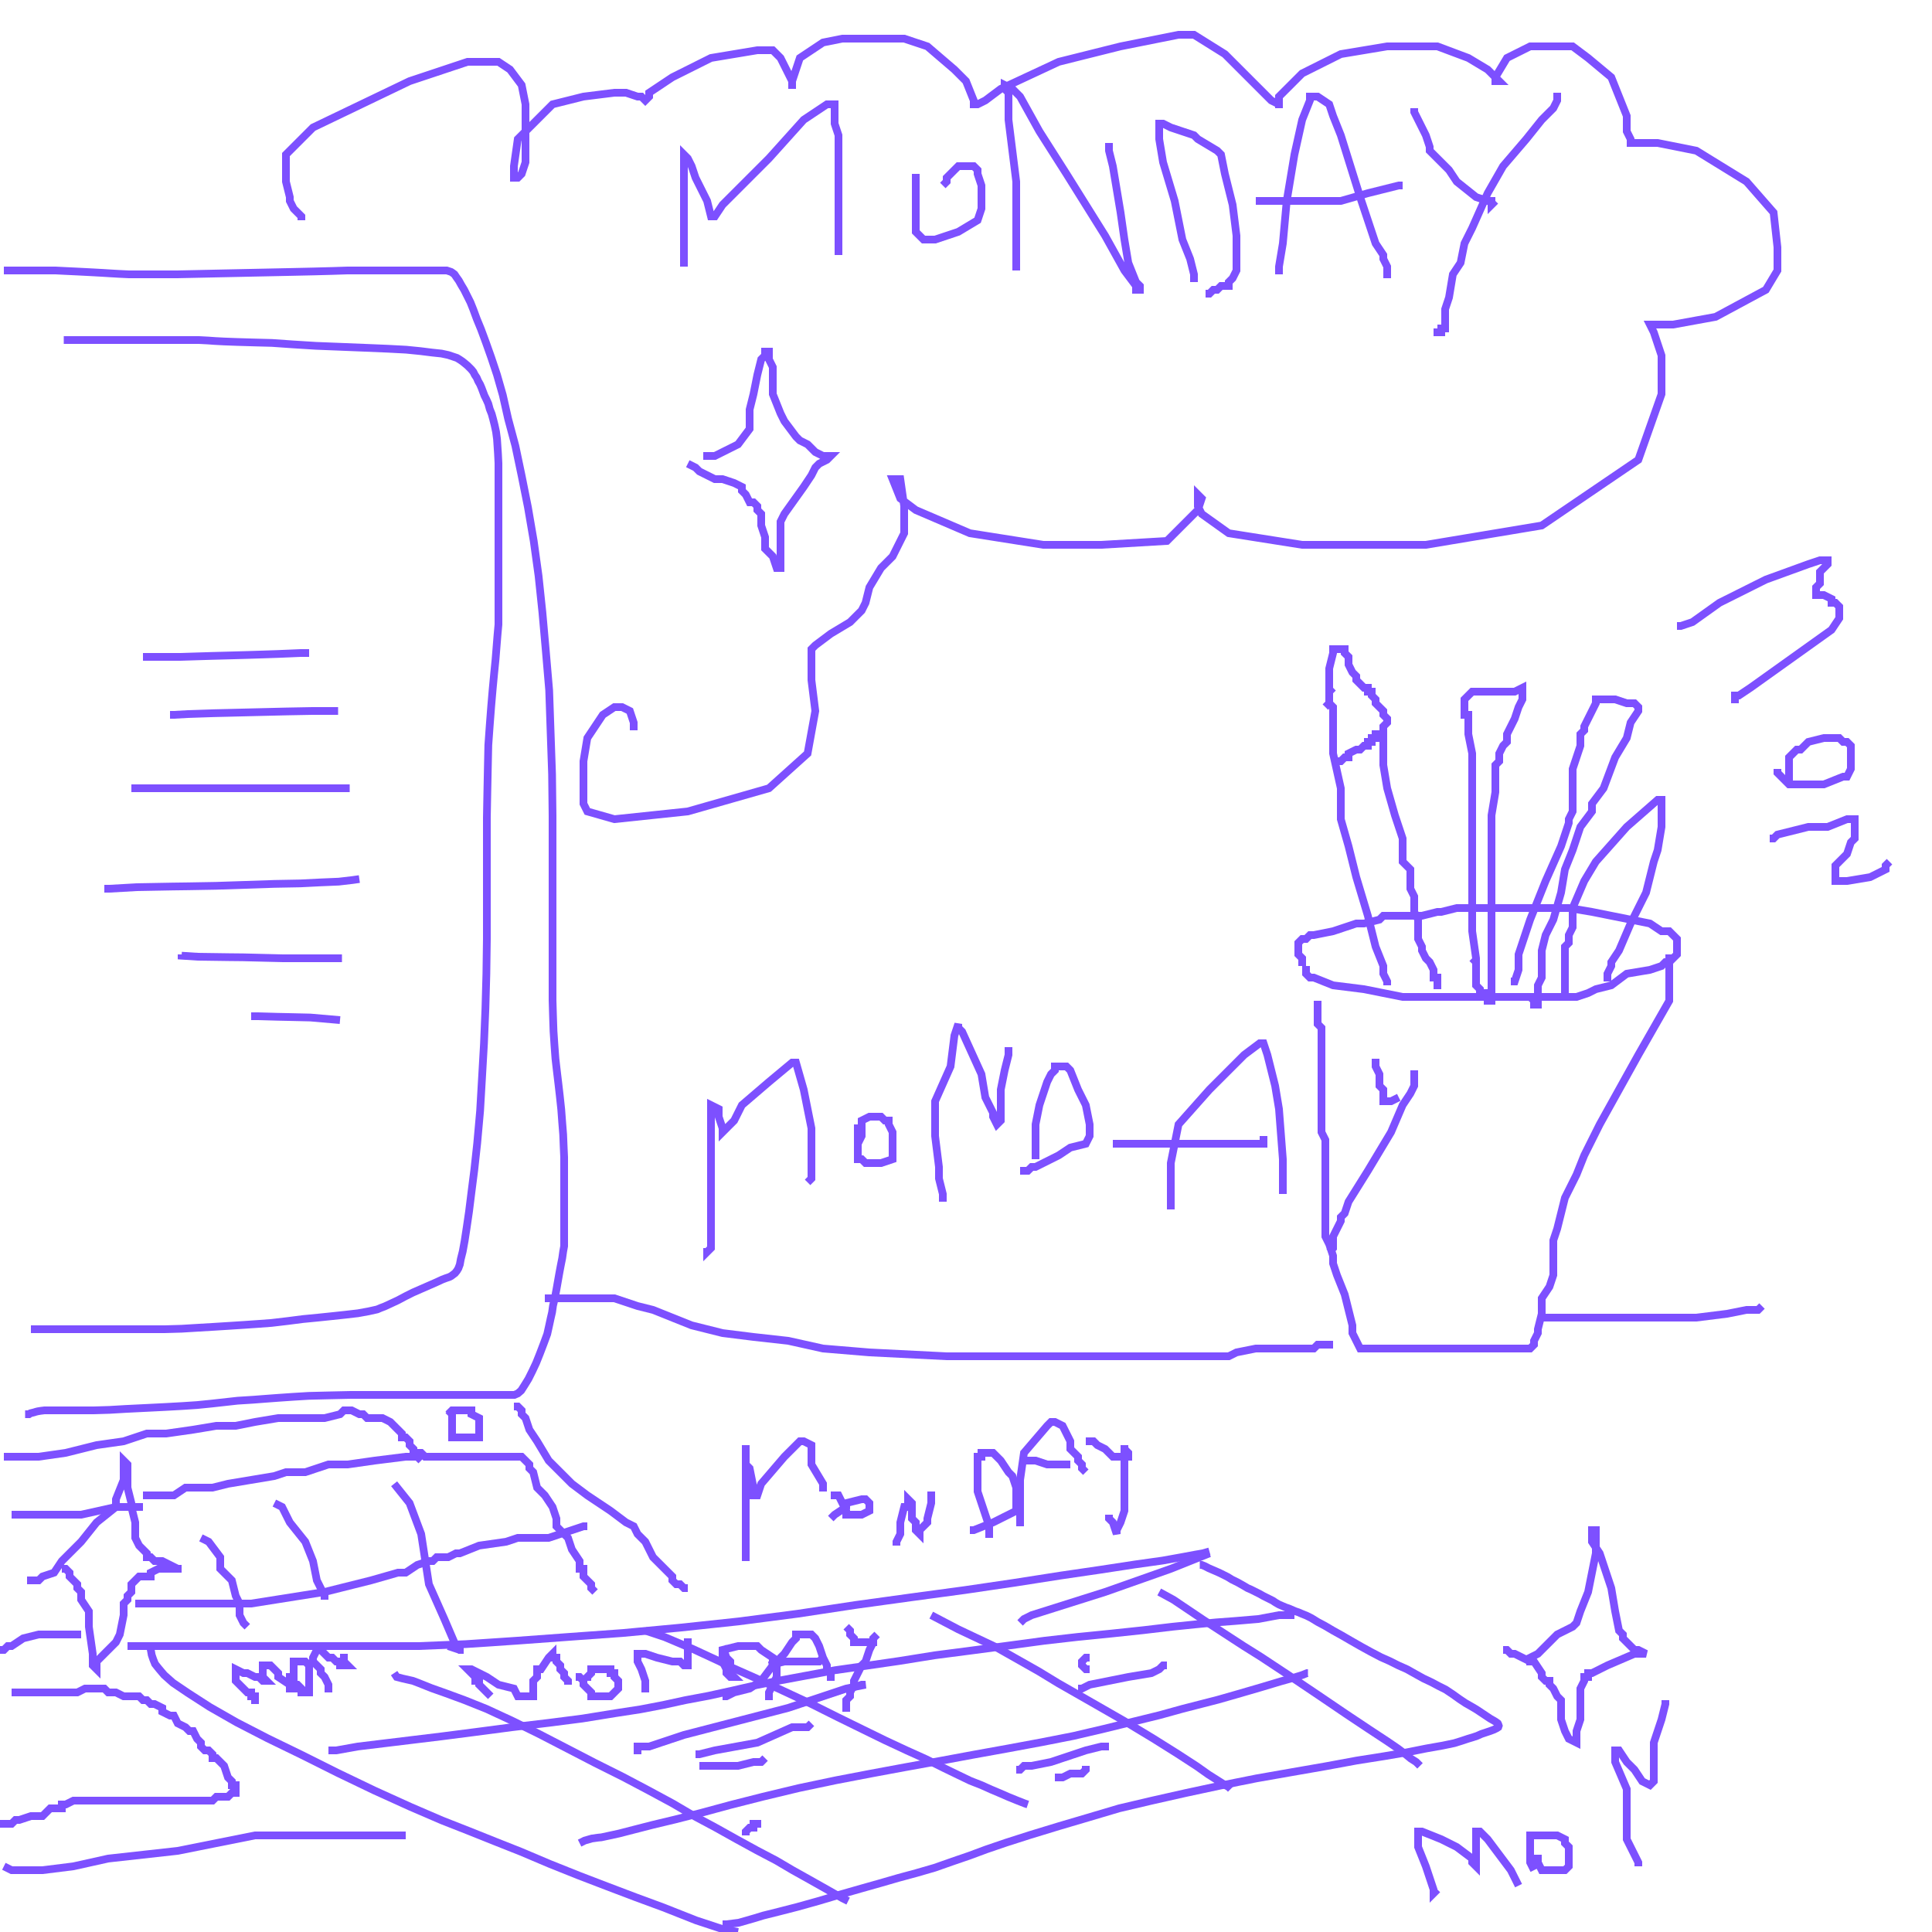 <svg width="500" height="500" viewBox="0 0 500 500" fill="none" xmlns="http://www.w3.org/2000/svg">
<g clip-path="url(#clip0_195_257)">
<path d="M1 70H1.667H2.4H3.429H4.25H5.625H7.375H9.625H12H14.375L16.875 70.125L19.5 70.25L22 70.375L24.375 70.5L26.625 70.625L28.625 70.75L30.75 70.875L33.375 71H36.625H40.75H45.875L51.75 70.875L57.625 70.75L63.625 70.625L69.625 70.5L75.625 70.375L81.25 70.25L86 70.125L89.875 70H93H96.125H98.875H101.375H103.25H104.875H106.25H107.375H108.375H109.125H110H110.875H111.875H112.625H113.375H114H114.625H115.125H115.625L116 70.125L116.375 70.25L116.75 70.375L117.125 70.625L117.625 71L118.125 71.75L118.75 72.625L119.375 73.75L120.125 75L120.875 76.5L121.75 78.25L122.5 80.125L123.375 82.5L124.5 85.25L125.75 88.625L127.125 92.5L128.625 97L130.125 102.25L131.5 108.375L133.375 115.375L135 123.125L136.625 131.25L138.125 140L139.375 149L140.375 158.5L141.25 168.375L142.125 178.625L142.5 189.5L142.875 200.375L143 211.125V220.875V230.5V239.125V247V253.625V258.875L143.125 263.125L143.25 266.875L143.5 270.625L143.75 274L144.125 277.25L144.5 280.375L144.875 283.625L145.25 287.125L145.5 290.5L145.75 293.625L145.875 296.75L146 299.5V302.375V305V307.5V309.75V311.75V313.625V315.25V316.875V318.125V319.125V320V320.625V321.5V322.5L145.75 323.875L145.5 325.625L145.125 327.5L144.75 329.5L144.375 331.625L144 333.75L143.625 335.75L143.125 337.875L142.875 339.625L142.5 341.25L142.125 343L141.625 345.25L140.75 347.625L139.75 350.25L138.75 352.75L137.75 354.875L136.75 356.875L135.75 358.5L134.875 359.875L134 360.625L133.125 361H132H130.25H127.625H124.25H119.5H114.125H108.375H102.625H96.875H90.75L85 361.125L79.875 361.25L75.75 361.5L72.125 361.75L68.75 362L65.5 362.25L61.5 362.5L58.125 362.875L54.75 363.25L51 363.625L47.25 363.875L42.75 364.125L37.75 364.375L32.625 364.625L28.375 364.875L24.25 365H20.625H17.5H14.75H12.75H11.5L10.5 365.125L9.75 365.25L9.25 365.375L8.875 365.5L8.375 365.625L7.875 365.75L7.5 366H7.25H6.5" stroke="#7D50FF" stroke-width="2"/>
<path d="M8 344H11H15.4H19.286H21H24.25H27.875H31.25H34.75H38.625H42.625L47 343.875L51.125 343.625L55.375 343.375L59.375 343.125L63.25 342.875L66.875 342.625L70.25 342.375L74.5 341.875L78.375 341.375L82.25 341L85.875 340.625L89.375 340.25L92.625 339.875L95.375 339.375L97.625 338.875L98.5 338.5L99.5 338.125L101.125 337.375L103 336.5L104.875 335.5L106.875 334.5L108.875 333.625L110.875 332.75L112.875 331.875L114.5 331.125L115.5 330.75L116.25 330.5L116.75 330.25L117.25 329.875L117.75 329.5L118.25 328.875L118.625 328.25L119 327.25L119.25 325.875L119.75 323.875L120.25 321.125L120.75 317.875L121.375 313.625L122 308.625L122.75 302.75L123.5 295.875L124.25 287.5L124.75 278.875L125.25 270.125L125.625 261L125.875 252L126 243V234.125V225.75V218.5V211.625L126.125 204.875L126.25 198.75L126.375 192.875L126.75 187.625L127.125 182.75L127.5 178.375L127.875 174.375L128.25 170.625L128.5 167.5L128.75 164.375L129 161.625V158.75V156V153V149.875V146.5V143.125V139.25V135.375V131.875V128.5V125.375V122.5V119.875L128.875 117.375L128.75 115.5L128.625 113.625L128.375 111.75L128 110L127.625 108.5L127.25 107.125L126.75 105.875L126.375 104.5L125.875 103.375L125.375 102.375L125 101.375L124.625 100.375L124.25 99.5L123.75 98.625L123.375 97.75L122.875 97L122.5 96.25L122 95.625L121.5 95.125L121 94.625L120.25 94L119.625 93.5L118.875 93L118.25 92.625L117.125 92.25L116 91.875L114.25 91.5L111.875 91.25L108.875 90.875L105.125 90.5L100.375 90.25L94.375 90L88.125 89.75L81.75 89.5L75.75 89.125L70.375 88.75L65.625 88.625L61.375 88.5L58 88.375L55.625 88.25L53.875 88.125L51.5 88H48.75H44.5H38.875H34.5H27.5H16.5" stroke="#7D50FF" stroke-width="2"/>
<path d="M37 170H37.667H38.2H40.143H41.375H43.75H46.75L50.75 169.875L54.875 169.75L59.625 169.625L64.125 169.5L68.125 169.375L71.875 169.25L74.875 169.125L77.833 169H79.5H80" stroke="#7D50FF" stroke-width="2"/>
<path d="M44 185H45L48.6 184.8L55.429 184.571L58.5 184.5L63.625 184.375L68.875 184.25L74.125 184.125L80.833 184H85H87.5" stroke="#7D50FF" stroke-width="2"/>
<path d="M34 204H35H41.6H50.857H54.875H61.625H68.5H75.125H80.75H86.667H89.5H90.5" stroke="#7D50FF" stroke-width="2"/>
<path d="M27 230H28.333L35.4 229.6L44.714 229.429L48.75 229.375L55.875 229.25L63.5 229L71 228.75L77.75 228.625L82.75 228.375L87.667 228.167L91.25 227.75L93 227.5" stroke="#7D50FF" stroke-width="2"/>
<path d="M47 247V247.333L51.2 247.6L59.286 247.714L62.875 247.75L68 247.875L73.25 248H81.167H86.75H88.5" stroke="#7D50FF" stroke-width="2"/>
<path d="M65 263H66.8L71.857 263.143L74.6 263.2L80.333 263.333L88 264" stroke="#7D50FF" stroke-width="2"/>
<path d="M33 426H33.667H34H36.143H38.75H42.875H48.25H54.5H61.875H70H78.75H87.75H97.25H108.375L120.5 425.5L133.625 424.625L147.25 423.625L161.125 422.625L175.875 421.25L191.125 419.625L206.5 417.625L221.375 415.375L235.875 413.375L249.75 411.5L262.5 409.625L274.5 407.75L284.75 406.25L293.75 404.875L300.875 403.875L305.75 403L309.333 402.333L311.25 402L313 401.5" stroke="#7D50FF" stroke-width="2"/>
<path d="M39 425V425.333V425.6V426V426.25V426.875L39.125 427.5L39.25 428.25L39.625 429.375L40.125 430.625L41.125 431.875L42.5 433.5L44.75 435.5L48.625 438.125L54.25 441.75L61.25 445.75L69.25 449.875L78.25 454.25L87.5 458.875L96.875 463.375L106.25 467.625L114.375 471.125L121.375 473.875L128.25 476.625L134.875 479.25L142.25 482.375L149.75 485.375L157.25 488.25L164.5 491L171.625 493.625L180.167 497L187 499.25L191 500" stroke="#7D50FF" stroke-width="2"/>
<path d="M187 498H188L191.2 497.6L195.286 496.429L197.5 495.75L201.5 494.75L206.375 493.5L211.75 492L217.625 490.25L222.875 488.75L227.75 487.375L232.5 486L237.125 484.75L241.875 483.375L246.5 481.75L250.875 480.25L255.25 478.625L260.375 476.875L266.625 474.875L274 472.625L281.625 470.375L289.625 468L298.125 466L307 464L315.75 462.125L325.125 460.25L334.375 458.625L343 457.125L351.125 455.625L358.25 454.5L364.125 453.5L369.125 452.5L373.375 451.75L376.375 451.125L378.375 450.5L379.875 450L381.125 449.625L382.25 449.25L383.375 448.75L384.5 448.375L385.625 448L386.625 447.625L387.375 447.25L387.75 447L387.875 446.625L387.75 446.25L387.625 446L387.125 445.625L386.5 445.25L385.625 444.75L384.5 444L383.375 443.25L382.25 442.5L381 441.75L379.25 440.75L377.75 439.75L376 438.5L374.125 437.25L372.375 436.375L370.5 435.375L368.375 434.375L366.125 433.125L364.125 432L361.875 431L359.625 429.875L357.375 428.875L354.75 427.5L352.25 426.125L349.625 424.625L347.25 423.25L345 422L342.875 420.75L341 419.75L339.375 418.75L338.125 418.125L336.875 417.625L336 417.25L335.25 417L334.375 416.625L333.5 416.25L332.75 416L331.875 415.625L331 415.25L330.125 414.75L329.375 414.25L328.375 413.75L327.625 413.375L326.875 413L326 412.5L325.25 412.125L324.5 411.75L323.75 411.375L322.875 411L322.25 410.625L321.375 410.125L320.5 409.625L319.75 409.25L318.75 408.75L317.75 408.125L316.75 407.625L315.75 407.125L314.625 406.625L313.75 406.25L312.875 405.875L311.833 405.333L311 405H310.5" stroke="#7D50FF" stroke-width="2"/>
<path d="M85 453H87L92.6 452L100.857 451L106 450.375L114.25 449.375L123 448.25L132.5 447L142 445.875L150.75 444.75L159.25 443.375L165.75 442.375L171.625 441.25L177.375 440L183.375 438.875L189.625 437.5L195.625 436.125L202 434.875L208.75 433.625L216.125 432.25L224 431.125L232.625 429.875L242 428.375L251.625 427.125L261 425.875L270.25 424.625L279 423.625L287.75 422.75L296 421.875L303.375 421L309.5 420.375L314.75 419.875L319.75 419.5L325.667 419L331 418H335" stroke="#7D50FF" stroke-width="2"/>
<path d="M150 477L151.333 476.333L153.2 475.8L154.857 475.571L155.625 475.5L157.375 475.125L160.25 474.5L164.125 473.5L169 472.25L174.75 470.875L181.625 469.125L189 467.125L197.375 465L206.75 462.75L216.25 460.75L225.375 459L234.125 457.375L243.125 455.75L251.875 454.125L260.875 452.5L269.625 450.875L277.875 449.25L285.875 447.375L293.5 445.5L300.125 443.875L306 442.25L310.875 441L315.25 439.875L319.625 438.625L323.5 437.5L326.5 436.625L329 435.875L331.5 435.125L333.75 434.5L337 433.5L338.25 433H338.5" stroke="#7D50FF" stroke-width="2"/>
<path d="M102 433L102.667 434L104.2 434.4L106.857 435L108.5 435.625L111.625 436.875L115.5 438.25L120.25 440L125.875 442.25L132.625 445.375L139.5 448.75L146.75 452.5L154 456.25L161.25 459.875L167.875 463.375L174.125 466.75L179.875 470.125L185.25 473L190.625 476L195.875 478.875L200.875 481.5L205.125 484L209.375 486.375L214.333 489.167L218 491.25L219.5 492" stroke="#7D50FF" stroke-width="2"/>
<path d="M167 422L172 423.667L179.4 426.8L186 429.857L189.25 431.5L195.75 434.375L202.75 437.625L210 441L216.75 444.375L223.125 447.5L229 450.375L234.625 453L239.625 455.25L244.125 457.5L248 459.375L251.125 460.875L254 462L256.5 463.125L258.875 464.125L260.875 465L263.333 466L265.25 466.75L266 467" stroke="#7D50FF" stroke-width="2"/>
<path d="M241 418L248 421.667L257.6 426.2L268.857 432.571L273.875 435.625L282.625 440.625L291.125 445.5L298.375 449.875L304.75 453.875L309.75 457.125L312.75 459.25L315.125 460.75L316.833 461.833L318 462.5L318.5 463" stroke="#7D50FF" stroke-width="2"/>
<path d="M300 412L303.667 414L311.4 419.2L321.857 426L326.25 428.75L333.625 433.625L341.25 438.75L348.25 443.5L354.25 447.5L359 450.625L361.75 452.5L363.75 454L365.125 455.125L366.5 456L367 456.5L367.5 457" stroke="#7D50FF" stroke-width="2"/>
<path d="M66 441V440V439H65V438H64L63 437L62 436L61 435V434V433V432L63 433H64L66 434H67L68 435H69L68 434V433V432V431H69H70L71 432L72 433V434L75 436V437V438" stroke="#7D50FF" stroke-width="2"/>
<path d="M76 436H77L78 437V438H79H80V437V435V434V432V431L79 430H78H77H76V431V432V433V434H75V435V436H76ZM76 436L77 437V438" stroke="#7D50FF" stroke-width="2"/>
<path d="M85 438V437V436L84 434L83 433V432L82 431L81 430V429L82 427H83L84 428L85 429H86L87 430H88V431H89H90L89 430V429V428" stroke="#7D50FF" stroke-width="2"/>
<path d="M127 439L126 438L125 437L124 436V435H123V434L122 433L121 432H122L126 434L129 436L133 437L134 439H136H137H138V438V436V435L139 434V433V432H140L142 429L143 428V429H144V430L145 431V432L146 433V434L147 435V436" stroke="#7D50FF" stroke-width="2"/>
<path d="M149 434H150L151 435V436L152 437L153 438V439H155H156H158L159 438L160 437V435L159 434V433H158V432H156H155H154H153V433L152 434V435" stroke="#7D50FF" stroke-width="2"/>
<path d="M168 437H167V435L166 432L165 430V429V428H166H167L170 429L174 430H176L177 431H178V430V429V428V426V425V424" stroke="#7D50FF" stroke-width="2"/>
<path d="M187 426L188 429L189 430V432V433L190 434H189L188 433V432L187 430V429V428V427L191 426H195H196L197 427L200 429V430V431L197 435L194 437L190 438L188 439H187" stroke="#7D50FF" stroke-width="2"/>
<path d="M198 439H199V438L200 436L201 434V430L203 428L205 425L206 424V423H207H208H209H210L211 424L212 426L213 429L214 431V432L215 433V434V435" stroke="#7D50FF" stroke-width="2"/>
<path d="M199 431L203 430H205H206H207H208H209H210H211H212L213 429" stroke="#7D50FF" stroke-width="2"/>
<path d="M219 421L220 422V423L221 424V425H222H223H225H226V424" stroke="#7D50FF" stroke-width="2"/>
<path d="M227 423L226 424V425L225 427L224 430L223 431L221 435V436L220 438V439L219 440V441V442V443" stroke="#7D50FF" stroke-width="2"/>
<path d="M182 118H185L189 116L191 115L194 111V106L195 102L196 97L197 93L198 92V91H199V93L200 95V99V102L202 107L203 109L206 113L207 114L209 115L210 116L211 117L213 118H214H215L214 119L212 120L211 121L210 123L208 126L203 133L202 135V137V140V142V143V144V146V147H201L200 144L198 142V139L197 136V133L196 132V131L195 130H194L193 128L192 127V126L190 125L187 124H185L181 122L180 121L178 120" stroke="#7D50FF" stroke-width="2"/>
<path d="M177 69V67V63V57V50V46V44V43V42V41V40L178 41L179 43L180 46L183 52L184 56H185L187 53L193 47L199 41L208 31L214 27H216V32L217 35V46V54V59V63V65V66" stroke="#7D50FF" stroke-width="2"/>
<path d="M237 45V46V47V49V55V57V58V60L238 61L239 62H240H241H242L248 60L253 57L254 54V52V50V48L253 45V44L252 43H251H250H249H248L247 44L246 45L245 46V47L244 48" stroke="#7D50FF" stroke-width="2"/>
<path d="M263 70V67V64V56V47L261 31V24L260 23V22L262 23L264 25L269 34L276 45L286 61L291 70L294 74V75H295V74L294 73L292 68L291 62L290 55L288 43L287 39V38V37" stroke="#7D50FF" stroke-width="2"/>
<path d="M309 73V72V71L308 67L306 62L304 52L301 42L300 36V34V33V32H301L303 33L309 35L310 36L315 39L316 40L317 45L319 53L320 61V66V70L319 72L318 73V74H316L315 75H314L313 76H312" stroke="#7D50FF" stroke-width="2"/>
<path d="M331 71V70V69L332 63L333 52L335 40L337 31L339 26V25H340H341L344 27L345 30L347 35L352 51L355 60L356 63L358 66V67L359 69V70V71V72" stroke="#7D50FF" stroke-width="2"/>
<path d="M325 52H326H339H347L354 50L358 49L362 48H363" stroke="#7D50FF" stroke-width="2"/>
<path d="M366 28V29L368 33L369 35L370 38V39L371 40L375 44L377 47L382 51L385 52H386V53L387 52" stroke="#7D50FF" stroke-width="2"/>
<path d="M404 25H403V26L402 28L399 31L395 36L389 43L385 50L381 59L380 61L379 63L378 68L376 71L375 77L374 80V82V83V85H373V86H372V87" stroke="#7D50FF" stroke-width="2"/>
<path d="M183 323V324L184 323V322V315V309V298V291V288V286L186 287V289L187 292V293L188 292L190 290L192 286L199 280L205 275H206L208 282L210 292V299V302V304V305L209 306" stroke="#7D50FF" stroke-width="2"/>
<path d="M222 291V292V296V297V299V300H223L224 301H226H227H228L231 300V299V297V293L230 291V290H229L228 289H227H225L223 290V291V294L222 296V297" stroke="#7D50FF" stroke-width="2"/>
<path d="M243 310H244V309L243 305V302L242 294V285L246 276L247 268L248 265V266L249 267L254 278L255 284L257 288V289L258 291L259 290V282L260 277L261 273V272V271" stroke="#7D50FF" stroke-width="2"/>
<path d="M268 300V299V298V296V291L269 286L271 280L272 278L273 277V276H274H275H276L277 277L279 282L281 286L282 291V292V293V294L281 296L277 297L274 299L268 302H267L266 303H265V302" stroke="#7D50FF" stroke-width="2"/>
<path d="M303 313V311V310V307V301L305 291L313 282L322 273L326 270H327L328 273L330 281L331 287L332 300V302V305V307V309" stroke="#7D50FF" stroke-width="2"/>
<path d="M288 296H289H292H298H308H317H324H326H327V295H328" stroke="#7D50FF" stroke-width="2"/>
<path d="M356 274V276L357 278V281L358 282V284V285H359H360L362 284" stroke="#7D50FF" stroke-width="2"/>
<path d="M366 277V278V279V281L365 283L363 286L360 293L354 303L349 311L348 314L347 315V316L345 320V322V323L344 324" stroke="#7D50FF" stroke-width="2"/>
<path d="M193 475V474L194 473H195V472H196V471" stroke="#7D50FF" stroke-width="2"/>
<path d="M164 453H165V452H168L177 449L204 442L219 437L224 436H223L220 437" stroke="#7D50FF" stroke-width="2"/>
<path d="M180 454H181L185 453L196 451L205 447H209L210 446" stroke="#7D50FF" stroke-width="2"/>
<path d="M181 457H183H184H185H186H191L195 456H197L198 455" stroke="#7D50FF" stroke-width="2"/>
<path d="M263 458H264L265 457H267L272 456L281 453L285 452H286V453" stroke="#7D50FF" stroke-width="2"/>
<path d="M273 460H274H275L277 459H278H280L281 458V457" stroke="#7D50FF" stroke-width="2"/>
<path d="M279 437H280L282 436L292 434L298 433L300 432L301 431H302" stroke="#7D50FF" stroke-width="2"/>
<path d="M282 432H281L280 431V430L281 429H282" stroke="#7D50FF" stroke-width="2"/>
<path d="M264 420L265 419L267 418L286 412L303 406L313 402" stroke="#7D50FF" stroke-width="2"/>
<path d="M7 409H8H10L11 408L14 407L16 404L21 399L25 394L30 390V388L32 383V382V381V380V379V378L33 379V381V385L34 389V390L35 394V398L36 400L38 402V403H39L40 404H42L44 405L46 406H47H46H43H41L39 407V408H37H36L35 409L34 410V411V412L33 413V414L32 415V418L31 423L30 425L27 428L25 430V431V432L24 431V430V428L23 421V417L21 414V412L20 411V410L19 409L18 408V407L17 406H16" stroke="#7D50FF" stroke-width="2"/>
<path d="M78 57V56L77 55L76 54L75 52V51L74 47V40L81 33L106 21L121 16H129L132 18L135 22L136 27V35V42L135 45L134 46H133V45V43L134 36L143 27L151 25L159 24H162L165 25H166L167 26L168 25V24L174 20L184 15L196 13H199H200L202 15L205 21V23V22V21L207 15L213 11L218 10H226H234L240 12L247 18L250 21L252 26V27H253L255 26L259 23L274 16L290 12L305 9H309L317 14L324 21L329 26L331 27V28V27V25L337 19L347 14L359 12H368H372L380 15L385 18L388 21H387V20L390 15L396 12H402H407L411 15L417 20L419 25L421 30V34L422 36V37H421H422H429L439 39L452 47L459 55L460 64V70L457 75L444 82L433 84H428H427L428 86L430 92V102L424 119L399 136L369 141H337L318 138L311 133L310 131V129V128L311 129L310 132L302 140L285 141H270L251 138L237 132L233 129L231 124H232H233L234 131V138L231 144L228 147L225 152L224 156L223 158L220 161L215 164L211 167L210 168V169V171V176L211 184L209 195L199 204L178 210L159 212L152 210L151 208V197L152 191L156 185L159 183H161L163 184L164 187V188H165" stroke="#7D50FF" stroke-width="2"/>
<path d="M396 430V429L398 428L400 426L403 423L407 421L408 420L409 417L411 412L412 407L413 402V399V398V397V396H412V397V399L414 402L415 405L417 411L418 417L419 422L420 423V424L421 425L422 426L423 427H424L426 428H425H423L416 431L412 433H411V434H410V435L409 437V438V440V443V444V445L408 448V449V450V451L406 450L405 448L404 445V443V442V440L403 439L402 437L401 436V435H400L399 434V433L397 430H396ZM396 430L394 429L392 428H391L390 427H389" stroke="#7D50FF" stroke-width="2"/>
<path d="M337 251H338V252L339 253H340L345 255L353 256L363 258H372H376H383H385H389H391H392H394H397H401H407H408L411 257L413 256L417 255L421 252L427 251L430 250L431 249H432L433 248L434 247V246V245V244V243L433 242L432 241H431H430L427 239L422 238L417 237L412 236L406 235H404H401H398H397H391H388H382H381H380H377L373 236H372L368 237H365H362H360H358L357 238L353 239H351L345 241L340 242H339L338 243H337L336 244V245V246V247L337 248V249H338" stroke="#7D50FF" stroke-width="2"/>
<path d="M432 247V248V252V259L424 273L419 282L414 291L410 299L408 304L406 308L405 310L404 314L403 318L402 321V326V330L401 333L399 336V340L398 344V345L397 347V348L396 349H379H367H359H355H354H353H352L350 345V343L349 339L348 335L346 330L345 327V325L344 322L343 320V318V315V312V310V306V304V302V299V297V295L342 293V291V288V285V283V280V279V276V273V272V269V268V266L341 265V264V262V261V260V259" stroke="#7D50FF" stroke-width="2"/>
<path d="M382 249V248L381 241V233V221V218V211V208V204V200V195L380 190V187V185H379V183V182V181L380 180L381 179H386H392L394 178V179V180V181L393 183L392 186L390 190V192L389 193L388 195V196V197L387 198V199V201V205L386 211V215V221V226V229V233V238V241V244V246V247V249V251V252V254V255V257V258V259H385V258H384V257H383V256L382 255V254V253V252V251V250V249ZM382 249L381 248" stroke="#7D50FF" stroke-width="2"/>
<path d="M391 254H392L393 251V247L396 238L400 228L404 219L406 213V212L407 210V208V205V202V199L408 196L409 193V192V191V190L410 189V188L411 186L413 182V181H414H415H418L421 182H423L424 183V184L422 187L421 191L418 196L415 204L412 208V210L409 214L407 220L405 225L404 231L402 238L400 242L399 246V248V251V253L398 255V256V258V259V260H397V259L396 258" stroke="#7D50FF" stroke-width="2"/>
<path d="M359 255V254L358 252V250L356 245L355 241L354 237L351 227L349 219L347 212V204L345 195V188V185V183L344 182V181V180V179L345 178" stroke="#7D50FF" stroke-width="2"/>
<path d="M345 197H346H347L348 196H349V195L351 194H352L353 193H354V192H355V191H356V190H358V189V188L359 187V186L358 185V184L357 183L356 182V181L355 180V179H354V178H353L352 177L351 176V175L350 174L349 172V170L348 169V168H347H346H345V169L344 173V174V175V178V179V181V182L343 183" stroke="#7D50FF" stroke-width="2"/>
<path d="M358 189V190V191V198L359 204L361 211L363 217V223L365 225V230L366 232V236L367 238V241V243L368 245V246L369 248L370 249L371 251V252V253H372V254V255V256" stroke="#7D50FF" stroke-width="2"/>
<path d="M416 254V253V252L417 250V249L419 246L422 239L426 231L428 223L429 220L430 214V211V210V208V207H429L421 214L413 223L410 228L407 235V240L406 242V244L405 245V246V248V250V251V254V255V257V259" stroke="#7D50FF" stroke-width="2"/>
<path d="M133 364H134L135 365V366L136 367L137 370L139 373L142 378L144 380L148 384L152 387L158 391L162 394L164 395L165 397L166 398L167 399L169 403L172 406L174 408V409L175 410H176L177 411H178" stroke="#7D50FF" stroke-width="2"/>
<path d="M105 475H104H103H100H96H95H93H89H86H77H66L56 477L46 479L37 480L28 481L19 483L11 484H6H5H4H3L1 483" stroke="#7D50FF" stroke-width="2"/>
<path d="M116 365L117 366V367V368V369V370V371V372H119H120H121H122H123H124V371V370V369V368V367L122 366V365H121H120H119H118H117L116 366" stroke="#7D50FF" stroke-width="2"/>
<path d="M2 378V377H3H6H10L17 376L25 374L32 373L38 371H43L50 370L56 369H61L66 368L72 367H74H75H76H80H84L88 366L89 365H90H91L93 366H94L95 367H96H97H99L101 368L102 369L103 370L104 371V372H105L106 373V374L107 375V376H108H109L110 377H111H113H116H117H120H126H131H134H135L136 378L137 379V380L138 381L139 385L141 387L143 390L144 393V395L147 398L148 401L150 404V405V406H151V407V408L152 409L153 410V411L154 412" stroke="#7D50FF" stroke-width="2"/>
<path d="M109 378L108 377H105L97 378L90 379H85L79 381H77H75H74L71 382L65 383L59 384L55 385H53H48L45 387H39H38H37" stroke="#7D50FF" stroke-width="2"/>
<path d="M3 392H4H11H21L30 390H36H37" stroke="#7D50FF" stroke-width="2"/>
<path d="M0 427H1L2 426H3L6 424L10 423H15H20V422" stroke="#7D50FF" stroke-width="2"/>
<path d="M36 416V415H38H40H49H65L84 412L96 409L103 407H104H105L108 405L111 404H112L113 403H116L118 402H119L124 400L131 399L134 398H135H136H137H142L148 396L151 395H152" stroke="#7D50FF" stroke-width="2"/>
<path d="M102 384L106 389L109 397L111 410L115 419L118 426L119 427H120H119L116 426" stroke="#7D50FF" stroke-width="2"/>
<path d="M71 389L73 390L75 394L79 399L81 404L82 409L84 413V414" stroke="#7D50FF" stroke-width="2"/>
<path d="M52 398L54 399L57 403V406L60 409L61 413L62 415V417V418L63 420L64 421" stroke="#7D50FF" stroke-width="2"/>
<path d="M3 438H4H7H14H16H17H20L22 437H24H25H26H27L28 438H30L32 439H33H34H36L37 440H38L39 441H40L42 442V443L44 444H45L46 446L48 447L49 448H50L51 450L52 451V452L53 453H54L55 454V455H56L58 457L59 460L60 461V462H61V463V464H60L59 465H57H56L55 466H53H52H50H41H35H32H28H27H26H24H23H21H19L17 467H16V468H15H14H13L11 470H8L5 471H4L3 472H2H1H0" stroke="#7D50FF" stroke-width="2"/>
<path d="M141 336H142H143H148H153H159L165 338L169 339L179 343L187 345L195 346L204 347L213 349L225 350L245 351H265H276H278H280H286H295H309H315H316H318L320 350L325 349H333H340L341 348H342H343H344H345" stroke="#7D50FF" stroke-width="2"/>
<path d="M399 341H401H405H412H421H431H439L447 340L452 339H453H454H455L456 338" stroke="#7D50FF" stroke-width="2"/>
<path d="M193 404V403V400V396V388V380V374V375V379L194 380L195 385V386V387H196L197 384L203 377L207 373H208L210 374V379L213 384V385V386" stroke="#7D50FF" stroke-width="2"/>
<path d="M215 387H217L218 389L219 391V392H220H222H223L225 391V390V389L224 388H223L219 389V390L216 392L215 393" stroke="#7D50FF" stroke-width="2"/>
<path d="M232 400V399L233 397V394L234 390H235V388L236 389V393L237 394V396L238 397V396L239 395L240 394V393L241 389V388V386" stroke="#7D50FF" stroke-width="2"/>
<path d="M256 398V397V395L255 392L253 386V381V377H254V376H255H257L259 378L261 381L262 382L263 385V389V391L257 394L252 396H251" stroke="#7D50FF" stroke-width="2"/>
<path d="M264 395V394V392V390V383L265 376L271 369L272 368H273L275 369L277 373V375L278 376L279 377V378L280 379V380L281 381" stroke="#7D50FF" stroke-width="2"/>
<path d="M265 378H268L271 379H275H277" stroke="#7D50FF" stroke-width="2"/>
<path d="M281 373H282H283L284 374L286 375L287 376L288 377H290H291H292V376L291 375V374V377V382V386V391L290 394L289 396V397L288 394L287 393V392" stroke="#7D50FF" stroke-width="2"/>
<path d="M372 489L371 490V489L370 486L369 483L367 478V476V475V474H368L373 476L377 478L381 481V482L382 483V481V479V476V474H383L385 476L388 480L391 484L392 486L393 488" stroke="#7D50FF" stroke-width="2"/>
<path d="M397 481H398V482L399 484H400H403H404H405L406 483V481V479V478L405 477V476L403 475H399H397H396V476V477V479V480V481V482L397 484" stroke="#7D50FF" stroke-width="2"/>
<path d="M424 483V482L421 476V471V463L418 456V453H419L421 456L423 458L425 461L427 462L428 461V458V451L430 445L431 441V440" stroke="#7D50FF" stroke-width="2"/>
<path d="M434 162H435L438 161L445 156L457 150L468 146L471 145H472H473V146L472 147L471 148V149V151L470 152V153V154H471H472L474 155V156H475L476 157V158V160L474 163L460 173L453 178L450 180H449V181H450" stroke="#7D50FF" stroke-width="2"/>
<path d="M460 199V200L461 201L462 202L463 203H464H467H472L477 201H478L479 199V197V196V194V193L478 192H477L476 191H475H474H472L468 192L466 194H465L464 195L463 196V198V200V201V202V203" stroke="#7D50FF" stroke-width="2"/>
<path d="M458 217H459L460 216L464 215L468 214H473L478 212H479H480V214V215V217L479 218L478 221L477 222L476 223L475 224V225V226V227V228H476H478L484 227L486 226L488 225V224L489 223" stroke="#7D50FF" stroke-width="2"/>
</g>
<defs>
<clipPath id="clip0_195_257">
<rect width="500" height="500" fill="white"/>
</clipPath>
</defs>
</svg>
